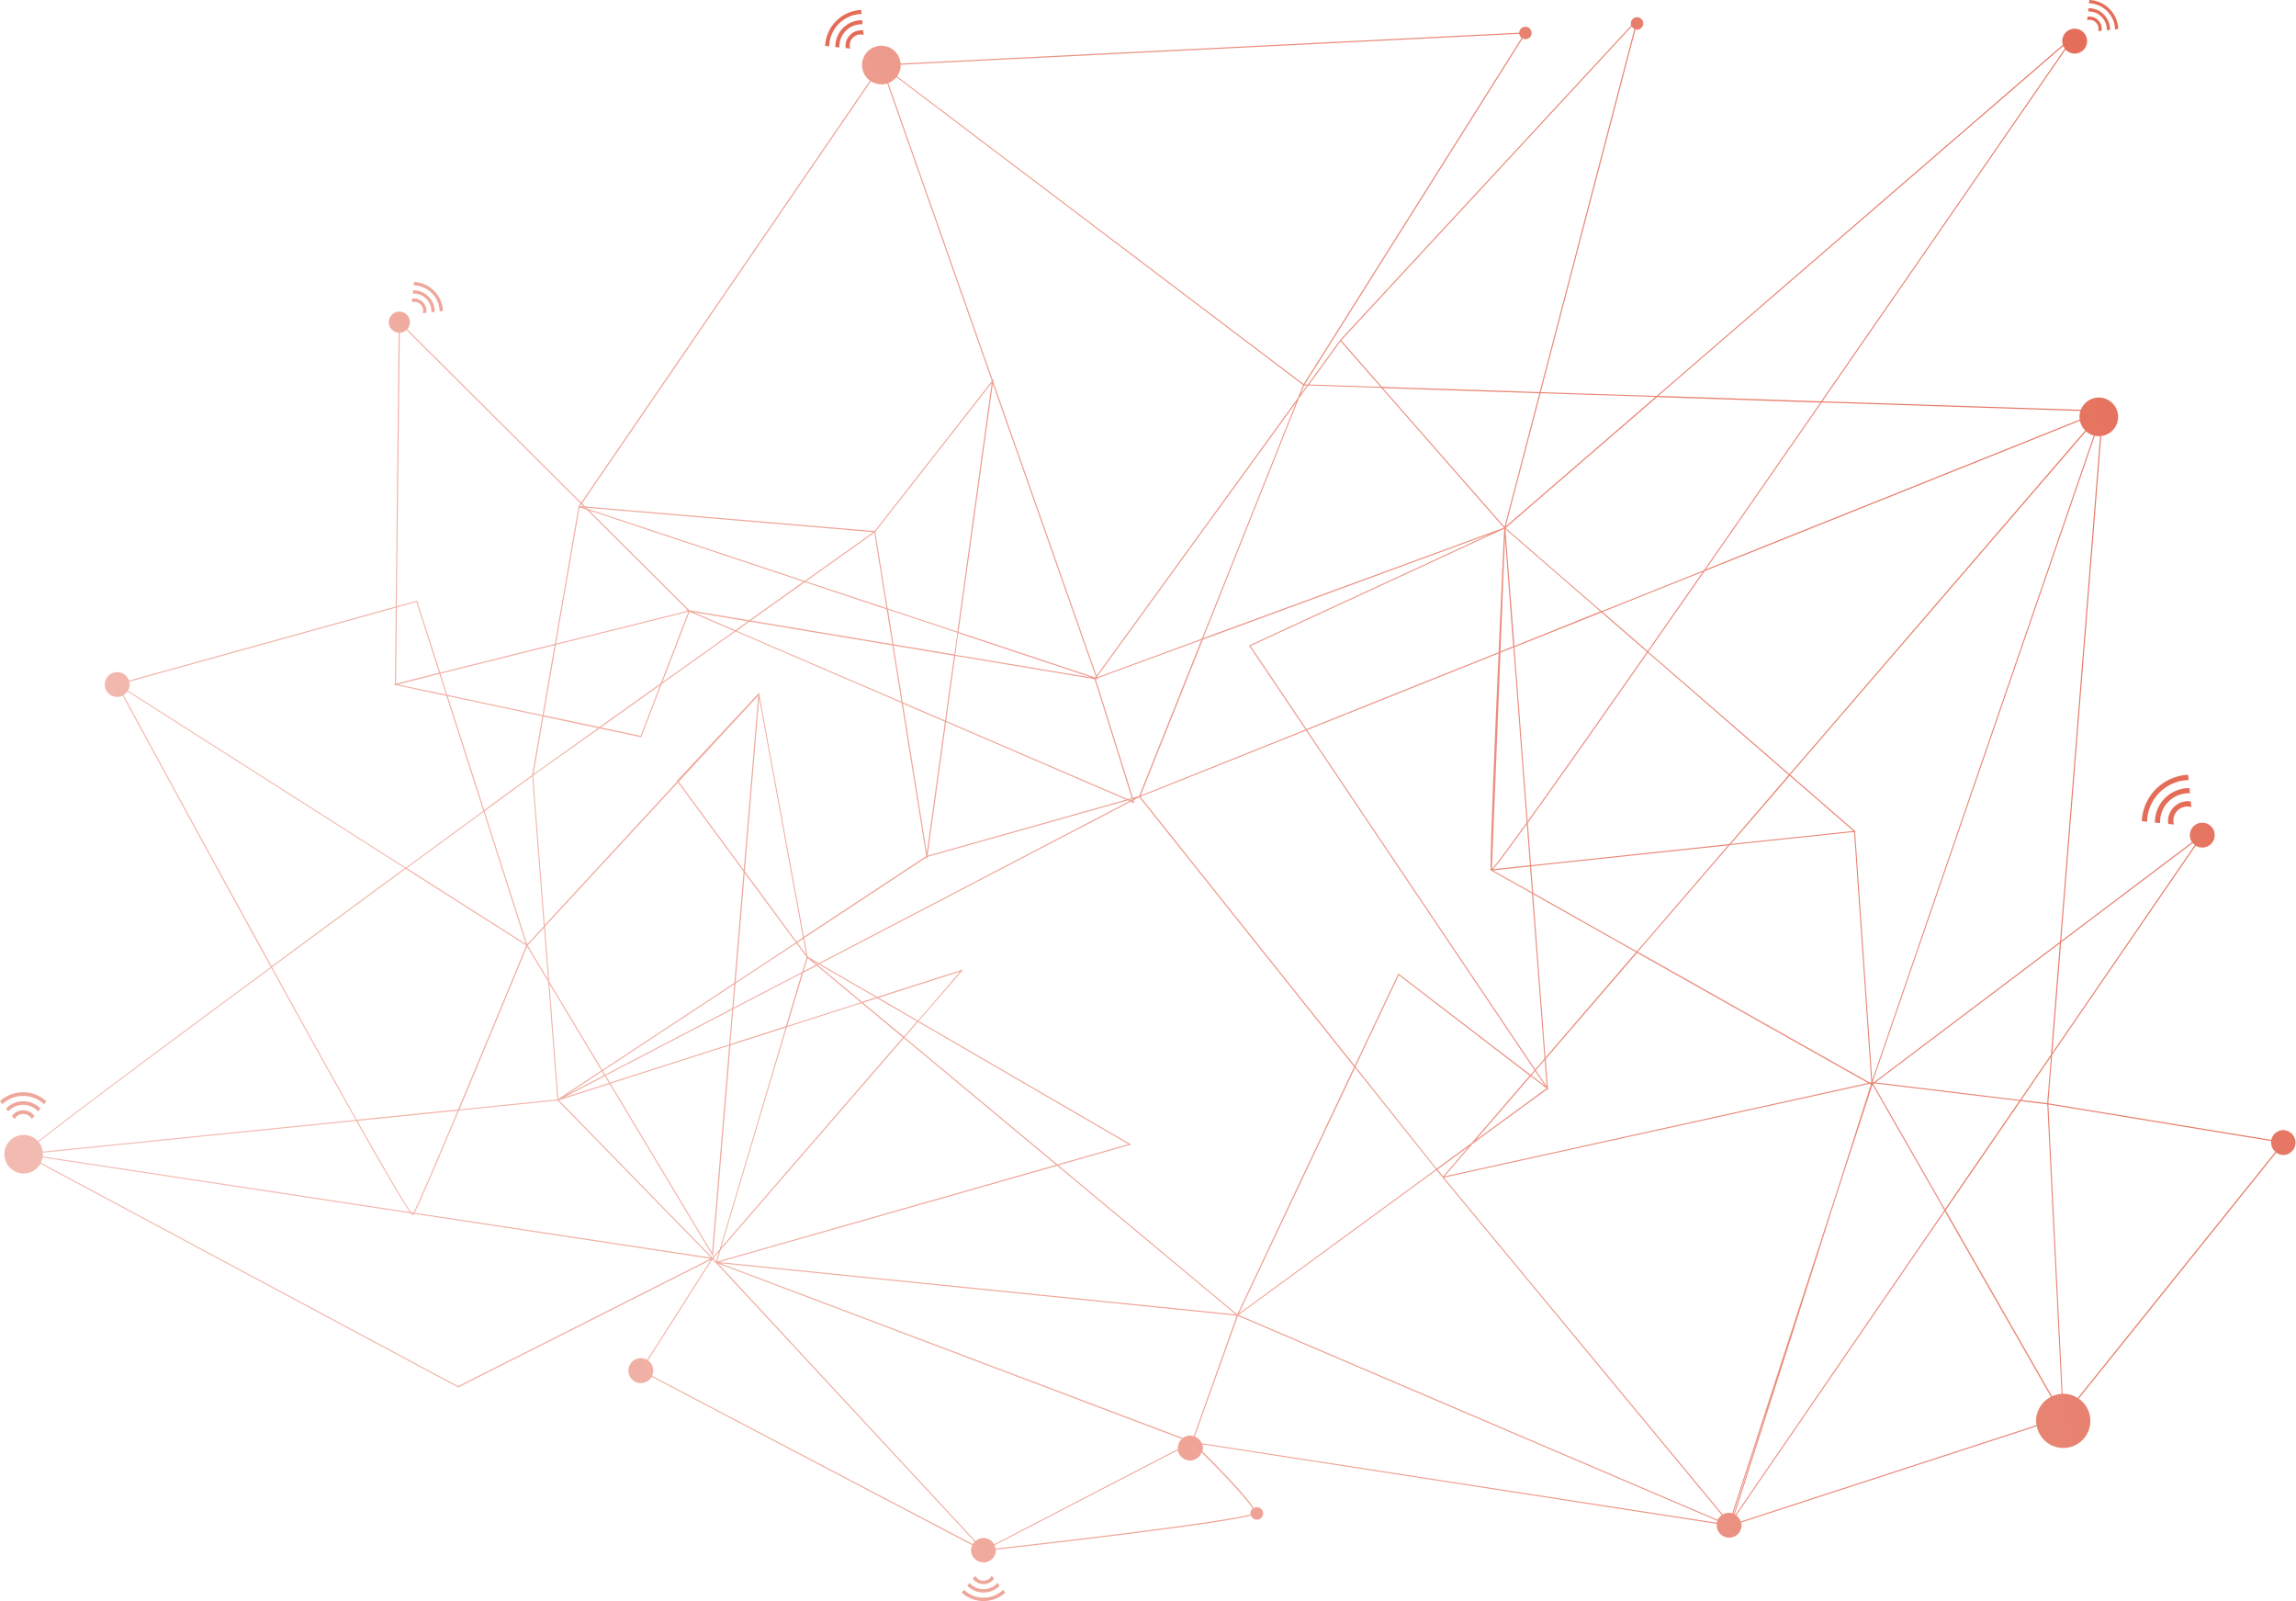 <svg xmlns="http://www.w3.org/2000/svg" xmlns:xlink="http://www.w3.org/1999/xlink" viewBox="0 0 842.06 587.09"><defs><style>.cls-1{fill:url(#Unbenannter_Verlauf_30);}.cls-2{fill:#eea79a;}.cls-3{fill:#e46d58;}</style><linearGradient id="Unbenannter_Verlauf_30" x1="57.75" y1="470.32" x2="836.18" y2="153.35" gradientUnits="userSpaceOnUse"><stop offset="0" stop-color="#e67865" stop-opacity="0.5"/><stop offset="0.41" stop-color="#e77b68" stop-opacity="0.7"/><stop offset="0.72" stop-color="#e5735f" stop-opacity="0.87"/><stop offset="1" stop-color="#e46d58"/></linearGradient></defs><g id="Ebene_2" data-name="Ebene 2"><g id="Ebene_4" data-name="Ebene 4"><path class="cls-1" d="M837.5,414.39A4.56,4.56,0,0,0,833,418l-81.79-13.41,1.4-17.74,52.68-76.75a4.49,4.49,0,0,0,2.4.7,4.56,4.56,0,1,0-4.56-4.56,4.49,4.49,0,0,0,.81,2.58l-48,36.22,14.69-185.15a7.08,7.08,0,1,0-7.48-9.61l-94.79-3.12c40.1-57.85,77.77-112.48,89.19-129a4.51,4.51,0,0,0,3.34,1.48,4.56,4.56,0,1,0-4.56-4.56,4.41,4.41,0,0,0,.23,1.36l-149,128.76-42.49-1.4,34.73-133a2.7,2.7,0,0,0,.58.08,2.28,2.28,0,1,0-2.28-2.28,2.14,2.14,0,0,0,.14.76L491.63,124.52l0,0-.14.19-.11.13h0L479.66,141l-1.14,0L558.4,14.11a2.26,2.26,0,0,0,1,.26A2.28,2.28,0,1,0,557.16,12L330.3,23.3a7.08,7.08,0,1,0-11.22,6.28L213.15,184.29l-63.81-63.56a3.87,3.87,0,1,0-3.12,1.27l-1.07,100.43L47.3,249.57a4.55,4.55,0,1,0-4.32,6,4.62,4.62,0,0,0,2-.47c8.29,15.29,31.6,58.24,54.31,99.51-36.29,26.77-72,53.34-85.35,63.89a7.08,7.08,0,1,0,.89,8.25l153.13,82,.09.05L260.72,462l-23.39,36.66a4.5,4.5,0,0,0-2.27-.63,4.57,4.57,0,1,0,3.93,6.85l117.59,61.75a4.5,4.5,0,0,0-.45,1.94,4.57,4.57,0,0,0,9.13,0,3,3,0,0,0,0-.31c8.27-.93,26.69-3,45-5.31,34.36-4.28,45.14-6.26,48.56-7.25a2.28,2.28,0,1,0,1-2.68c-2.77-4.55-13.16-15.15-18.83-20.8a4.45,4.45,0,0,0,.19-1.22,4.67,4.67,0,0,0-.23-1.36l188.71,29.16a4.23,4.23,0,0,0-.05.5,4.56,4.56,0,0,0,9.12,0,4.81,4.81,0,0,0-.12-1L747,523a9.92,9.92,0,1,0,15.38-10.1l72.45-90.25a4.51,4.51,0,0,0,2.69.9,4.57,4.57,0,0,0,0-9.13ZM752.58,512l-39-68.18,27.49-40.05,9.78,1.19,5.24,106.16A9.81,9.81,0,0,0,752.58,512ZM150.79,444.54c-2.26-3-9.6-15.61-19.7-33.53l36.76-3.73c-7.87,18.74-14.48,34.19-16.2,37.39Zm.64.5-.08.13-.18-.17ZM15.73,422.69l114.93-11.64c9.66,17.11,17,29.7,19.66,33.41L15.7,424.07a8.1,8.1,0,0,0,.06-.86C15.76,423,15.74,422.86,15.73,422.69Zm129.52-172,.3-28,7.16-2,8.34,26Zm15.92-3.57,2.42,7.57L145.93,251Zm.39-.09,5.24-1.31,36.6-9.15L199,262.24,164,254.81Zm159.11-51.72L325.12,223l-29.53-9.81Zm43.39-56L325.78,30.46a7.08,7.08,0,0,0,3-2.18L477.92,141.19,476,146,402.16,247.77,364.23,139.86l.12-.86Zm24.1,288,26.72-7.61-78-45.29L352.86,356l.47-.53L321.7,365.6l-21-12.17,114-59.46,1.38.6-.35-1.13,2.11-1.1,78.78,98.86L453.77,482ZM432,531c0,.13,0,.24,0,.36l-67.38,34.94a4.5,4.5,0,0,0-6.87-1.2L263.43,463.38l170,64.27A4.53,4.53,0,0,0,432,531ZM261.25,461.15h0L205,403.45l18.56-5.95,37.6,62.66.32.54,6.41-77.41,20.26-6.49-24.19,81.34-2.63,3ZM402.26,249l.39.13-.15-.43,38.09-14-22.82,57.2-2.28.64L401.86,249l.1,0Zm360.57-94.72a7,7,0,0,0,1.94,3.59l-108.49,126L604.53,239c6.19-8.85,13.05-18.68,20.65-29.59l49.06-19.63ZM635.68,555l14.83-45.7-14.59,45.78Zm50.55-157.74,0,0h0Zm-.57-.32-85-47.91,33.72-39.14L680,305.07l6.31,91.76Zm-124-2.59,1.36-1.59,3.64,5.42Zm5.51,4.72-25.94,19,20.17-23.41Zm36.87-160c-17.92,25.64-33.44,47.69-43.77,62.08l-4.84-63.82,31.89-12.76Zm-16.3-14.67,36.8-14.72c-7,10-13.78,19.77-20.27,29.06Zm-26.61,93.33.72,9.47-14.26-8Zm-13.53,1c1.06-1.14,3.93-4.81,12.36-16.52l1.14,15.08Zm-.43-.08,3.13-79.31,4.74-1.9,4.87,64.17C552.84,311.42,548.28,317.54,547.13,318.67Zm3.15-79.75L551.94,197l3,40Zm-.67.27-70.49,28.19-20.51-30.49,93-43C551.5,197.18,550.61,216.59,549.61,239.19ZM479,267.88l83.78,124.57-1.45,1.68-48.29-37-.19-.15-16,33.81-78.6-98.62Zm84.28,124.6,3.23-3.75.73,9.64Zm-.23-.35L479.35,267.72l70.24-28.09c-1.5,34.16-3.21,75.37-2.9,79.21l-.42.05.44.24v.11h.21l14.93,8.41,4.59,60.51Zm-.76-64.23L600,349.17,566.8,387.74Zm0-.48-.74-9.75L633.78,310l-33.49,38.88Zm72.52-17.95,21.57-25,23.36,20.26Zm-.59.07-55.51,5.9-17.19,1.83-1.18-15.54c8.3-11.55,21.85-30.7,44-62.42L656,284.17Zm-78.8-72.65L552.11,194l34.83,30.21Zm-97.13-.27-.21.1,20.72,30.82-60.46,24.19,22.82-57.19,106.17-39.06Zm-42.76,57.24-.28-.12.21-.11Zm-.75-.33-.47-.2,1-.28.06.19Zm-78.43,81-4.85,5.6L316.49,367.7l5.17-1.66Zm-14.12-8.66,29.92-9.6-15.53,18ZM223.69,397l-1.55-2.59,46.38-24.19L267.46,383Zm43.74-13.6-6.29,76-37.23-62.05Zm-46.66,9.5.81,1.35L208,401.38Zm-16,10.09-3.27-42.22,19.07,31.79ZM221.1,392.7l48.19-31.78-.73,8.85-46.63,24.32Zm57-137.62L272.76,319l-23.83-32.36Zm.32,1L294.5,343.8l-2.34,1.55-19-25.87Zm16.21,88.19,1.08,5.87-3.26-4.43Zm-2.75,1.34-22.08,14.56,3.32-40Zm.24.32,3.72,5.06-1.62,5.46L269,369.55l.74-8.91Zm2.43,10.79,5-2.6,16.17,13.46-27,8.64Zm.16-.53,1.43-4.79.28.37-.06-.31,2.86,2.38ZM268.94,370,294,356.94l-5.77,19.39-20.37,6.53Zm19.63,6.63L316,367.84l15.14,12.6-66.64,77,14-47.06Zm-24.3,81.69,67.22-77.64,55.83,46.47L263,462.6Zm67.48-77.95,4.89-5.65,77.23,44.86L387.79,427Zm-15.62-13-16.24-13.51.43-.23,20.87,12.12ZM299.55,353.6,298,352.28l1.94,1.13Zm-3.36-2.81-1.25-6.8,44.87-29.59.16,1,.17-1.2,73.49-20.71.63.27L300.33,353.19Zm-26.85-119.4-26.4,18.79,9.95-25.87Zm-15-6.88,19.95,3.33-4.6,3.28Zm20.51,3.42,52.44,8.74,3.32,20.67-60.49-26Zm52.85,8.81,22.2,3.7-3.29,23.79-15.57-6.7Zm73.76,12.37,13.61,43.56-1.44.41L347,264.39l3.3-23.88L401.27,249l-.2.27Zm11.56,44.14L340.2,313.78l6.76-49Zm-66.47-28.61-6.64,48.06L331.15,258Zm69,28.31.5-.15-.47.25Zm-65.23-52.84,1.09-7.94,49.07,16.3ZM350,240l-22.32-3.72-2-12.73,25.47,8.46Zm-22.73-3.79-51.91-8.65,19.84-14.12,30,10Zm-52.47-8.74-21.73-3.62,0-.13-.26.06-36.75-36.61,78.62,26.12Zm-22.33-3.18-10.1,26.27-22.56,16.06-20.42-4.34,4.46-25.83Zm-10.36,26.95-7.16,18.6-14.61-3.1ZM219.34,267l-23.69,16.87,3.65-21.13Zm.53.11L235,270.31l.16,0,7.5-19.49,27.09-19.28,60.94,26.23,9,56.15-44.88,29.6-16.37-89.05.05-.55-.42.45-29.74,31.87-.11.12.14.2-48.59,52.64-4.24-54.85Zm28.78,19.84,24.06,32.67-3.38,40.81L220.9,392.36,201.42,359.9l-1.56-20.12ZM201,359.13l-7.47-12.44,6-6.51Zm.07.9,3.34,43.15-35.89,3.64c10.82-25.76,23.09-55.58,24.8-59.72Zm20.75,34.59,1.52,2.53-16.55,5.31Zm165.91,32.86L453.21,482,263.76,462.8Zm109.24-35.93,29.67,37.22-72.24,52.87Zm.19-.41L513,357.6,561,394.43l-21.28,24.71-12.84,9.4Zm41.48,29.34-9.4,10.92-2-2.55Zm1.43-1.05,27.39-20,.3.46-.05-.65.13-.09-.14-.11-.81-10.7,33.53-38.93,84.7,47.73L529.74,431.39Zm145.57-22,.51.29-12.44,39L635.3,554.91a4.43,4.43,0,0,0-1.21-.19,4.51,4.51,0,0,0-2.28.64L529.56,431.84Zm1-1.29L680.37,305l.27,0-.29-.24v-.13l-.12,0-23.64-20.51L765.06,158.18a7.13,7.13,0,0,0,2.84,1.53Zm-99.27-172-35.18-30.52,55.53-48,59.93,2c-14.26,20.57-28.84,41.57-42.73,61.51Zm-80.17-81.81,57.37,1.88-12.79,49Zm44.34,51.2L441.3,234l35-87.82,3.52-4.84,26.78.88ZM440.79,234.22l-38.42,14.14-.05-.13,73.06-100.69Zm-38.92,13.94-.19.27-50.15-16.66,12.58-91Zm-50.73-16.52-25.59-8.5L321,195.08l.34-.25h-.18l42.55-54.41Zm-56-18.6-79.67-26.46-.38-.38,105.19,8.94ZM214.6,186.3l-.55-.18.4,0Zm-1.86-.7.47-.69.8.8Zm2.5,1.33,36.95,36.82-1-.17,1,.42L203.9,236.06l8.64-50Zm-16.33,75.7-3.72,21.55c-1.45,1.05-7.91,5.77-17.62,12.88l-13.39-41.81Zm-3.71,22,4.25,55-6.12,6.63-15.63-48.8Zm-2.32,61.53-43.69-27.82,28.17-20.66Zm-3.45-1.72,3.56,2.27c-6.76,16.44-16.55,40.1-25,60.12l-37.15,3.76c-8.79-15.6-19.64-35.17-31.07-55.93,17-12.53,34.08-25.1,49-36.07Zm-21.12,62.77,36.2-3.67,56.21,57.62L152.05,444.73C154,441,160.78,425.15,168.31,407.24Zm93.36,54.09,2-2.26-1.05,3.52-1-1,.32-.16Zm174.86,65.1a4.53,4.53,0,0,0-2.72.92L264.2,463.25l189.34,19.19-.22.46.11-.09-15.61,43.83A4.25,4.25,0,0,0,436.53,526.43Zm17.71-44.21,72.61-53.13,2,2.49h0l.21.25.15.18h0L631.46,555.57a4.55,4.55,0,0,0-1.47,1.75Zm182,73.09L674.05,436.8,686.65,398l.11.06,0-.26,0,0,26.34,46L636.5,555.43A2.39,2.39,0,0,0,636.28,555.31Zm50.8-157.78.32-.24,53.21,6.43-27.26,39.72Zm.78-.59,67.64-51-3.24,40.82-11.4,16.62Zm63,7.61h0l-9.51-1.15,10.89-15.86Zm53.38-95.4a4.15,4.15,0,0,0,.77.74l-52.28,76.18,3.21-40.48Zm-48.68,36.23-68.26,51.49-.48-.06,81.48-237a7.14,7.14,0,0,0,1.48.15l.49,0ZM763,150.69a7.24,7.24,0,0,0-.35,2.2,6.79,6.79,0,0,0,.09,1L625.59,208.79c8.82-12.66,18.61-26.75,29.52-42.48q6.52-9.37,13-18.74ZM756.72,16.83a4.71,4.71,0,0,0,.59,1c-11.34,16.46-49,71.07-89.4,129.34l-59.75-2ZM607.12,145.56,552.23,193,565,144.18ZM598.43,9.71a2.29,2.29,0,0,0,1,.9L564.67,143.77l-57.84-1.91-2-2.28L491.9,124.82ZM491.64,125.14l5.66,6.46,9,10.25L480.14,141Zm-14.7,19.57,1.36-3.38,1.08,0ZM557.19,12.4a2.25,2.25,0,0,0,.87,1.5L478.11,140.83,329,28a7,7,0,0,0,1.32-4.11c0-.05,0-.1,0-.15ZM319.41,29.8a7.12,7.12,0,0,0,6,.8l38.37,109.15-43,55-106.1-9-1.19-1.18ZM146.62,122a3.86,3.86,0,0,0,2.44-1l63.86,63.62-.64.93h-.07l0,.14-.13.18.09,0-8.67,50.26-37.38,9.34-4.67,1.17L153,220.44l-.05-.18-7.43,2.06Zm-1.47,100.83-.3,28-.69.17.69.15v.1l.21-.06,18.68,4,13.5,42.16c-7.74,5.67-17.5,12.82-28.41,20.83L83.76,276.71,46.91,253.25a4.5,4.5,0,0,0,.63-2.27,4.83,4.83,0,0,0-.12-1Zm-99.83,32a4.63,4.63,0,0,0,1.39-1.29l101.76,64.8c-14.91,10.94-31.93,23.46-48.86,35.94C80.82,320.18,60.5,282.9,45.32,254.88ZM99.48,354.94c11.09,20.14,22,39.85,31,55.73L15.69,422.29a7,7,0,0,0-1.5-3.53C27.41,408.3,63.17,381.72,99.48,354.94ZM168,508.29,15,426.37a6.82,6.82,0,0,0,.64-1.91l135,20.46c.33.43.57.66.68.68h0a.26.26,0,0,0,.18-.07,2.88,2.88,0,0,0,.28-.43l108.78,16.48Zm71.14-3.77a4.63,4.63,0,0,0,.44-1.93,4.54,4.54,0,0,0-1.94-3.73l23.63-37.06,1.14,1.23v0h0l0,.12.15-.05,94.89,102.21a4.38,4.38,0,0,0-.68.92Zm220.26,48.71a2.28,2.28,0,0,0-.79,1.72,2.43,2.43,0,0,0,0,.38c-8.7,2.49-57.59,8.51-93.49,12.52a4.59,4.59,0,0,0-.37-1.21l66.37-34.41.86-.45a4.55,4.55,0,0,0,8.73.86C448.38,540.22,457.12,549.46,459.44,553.23Zm-18.71-24a4.54,4.54,0,0,0-2.52-2.44L454,482.54l175.87,75.15a4.33,4.33,0,0,0-.21.7Zm197.68,28.7a4.46,4.46,0,0,0-1.59-2.24l76.5-111.47,38.9,68a9.93,9.93,0,0,0-5.44,8.84,8.87,8.87,0,0,0,.14,1.56ZM762,512.65a9.91,9.91,0,0,0-5.33-1.56h-.22L751.24,405,833,418.42a4.24,4.24,0,0,0,1.51,3.95Z"/><path class="cls-2" d="M4.38,409.21l.93,1.16a3.63,3.63,0,0,1,6.38,0l.94-1.15a5.05,5.05,0,0,0-4.13-2.07A5.05,5.05,0,0,0,4.38,409.21Z"/><path class="cls-2" d="M16.14,404.91l.87-1.07a12.43,12.43,0,0,0-8.51-3.31A12.44,12.44,0,0,0,0,403.82l.87,1.07a10.93,10.93,0,0,1,7.63-3A10.94,10.94,0,0,1,16.14,404.91Z"/><path class="cls-2" d="M14,407.58l.87-1.07a8.72,8.72,0,0,0-6.33-2.67,8.75,8.75,0,0,0-6.33,2.66L3,407.57a7.28,7.28,0,0,1,5.46-2.41A7.24,7.24,0,0,1,14,407.58Z"/><path class="cls-3" d="M768.67,8.23a3.16,3.16,0,0,1,.81,3.18l1.3-.13a4.54,4.54,0,0,0-5.16-5.16l-.13,1.3A3.16,3.16,0,0,1,768.67,8.23Z"/><path class="cls-3" d="M775.68,10.78l1.21-.13a11,11,0,0,0-3.26-7.39A11,11,0,0,0,766.26,0l-.13,1.21a9.65,9.65,0,0,1,6.67,2.88A9.68,9.68,0,0,1,775.68,10.78Z"/><path class="cls-3" d="M770.74,6.16a6.47,6.47,0,0,1,1.91,4.93l1.21-.13A7.84,7.84,0,0,0,765.94,3l-.13,1.21A6.41,6.41,0,0,1,770.74,6.16Z"/><path class="cls-2" d="M364.57,578.94l-.88-1.08a3.41,3.41,0,0,1-6,0l-.88,1.08a4.83,4.83,0,0,0,7.75,0Z"/><path class="cls-2" d="M360.7,585.85a10.27,10.27,0,0,1-7.17-2.86l-.82,1a11.86,11.86,0,0,0,16,0l-.81-1A10.28,10.28,0,0,1,360.7,585.85Z"/><path class="cls-2" d="M355.57,580.48l-.82,1a8.32,8.32,0,0,0,11.89,0l-.81-1a6.94,6.94,0,0,1-10.26,0Z"/><path class="cls-3" d="M311.77,12.82a5.59,5.59,0,0,0-1.6,4.81l1.63.17a4,4,0,0,1,4.95-5l-.16-1.62A5.55,5.55,0,0,0,311.77,12.82Z"/><path class="cls-3" d="M307.66,8.71A12,12,0,0,1,316,5.14l-.15-1.5a13.88,13.88,0,0,0-13.23,13.21l1.51.15A12,12,0,0,1,307.66,8.71Z"/><path class="cls-3" d="M306.35,17.24l1.51.15a8.12,8.12,0,0,1,8.49-8.48L316.2,7.4a9.73,9.73,0,0,0-9.85,9.84Z"/><path class="cls-3" d="M797.28,295.94a7.14,7.14,0,0,0-2.06,6.2l2.09.22a5.13,5.13,0,0,1,6.38-6.39l-.21-2.09A7.17,7.17,0,0,0,797.28,295.94Z"/><path class="cls-3" d="M792,290.65a15.49,15.49,0,0,1,10.69-4.59l-.19-1.94a17.85,17.85,0,0,0-17,17l1.94.21A15.48,15.48,0,0,1,792,290.65Z"/><path class="cls-3" d="M790.29,301.63l1.94.2a10.47,10.47,0,0,1,10.94-10.92L803,289a12.53,12.53,0,0,0-12.68,12.66Z"/><path class="cls-2" d="M154.24,111.63a3.13,3.13,0,0,1,.81,3.19l1.31-.14a4.56,4.56,0,0,0-5.16-5.16l-.14,1.31A3.13,3.13,0,0,1,154.24,111.63Z"/><path class="cls-2" d="M161.25,114.18l1.21-.12a11.15,11.15,0,0,0-10.63-10.66l-.13,1.22a9.81,9.81,0,0,1,9.55,9.56Z"/><path class="cls-2" d="M156.31,109.56a6.43,6.43,0,0,1,1.91,4.93l1.21-.12a7.82,7.82,0,0,0-7.92-7.93l-.12,1.21A6.46,6.46,0,0,1,156.31,109.56Z"/></g></g></svg>